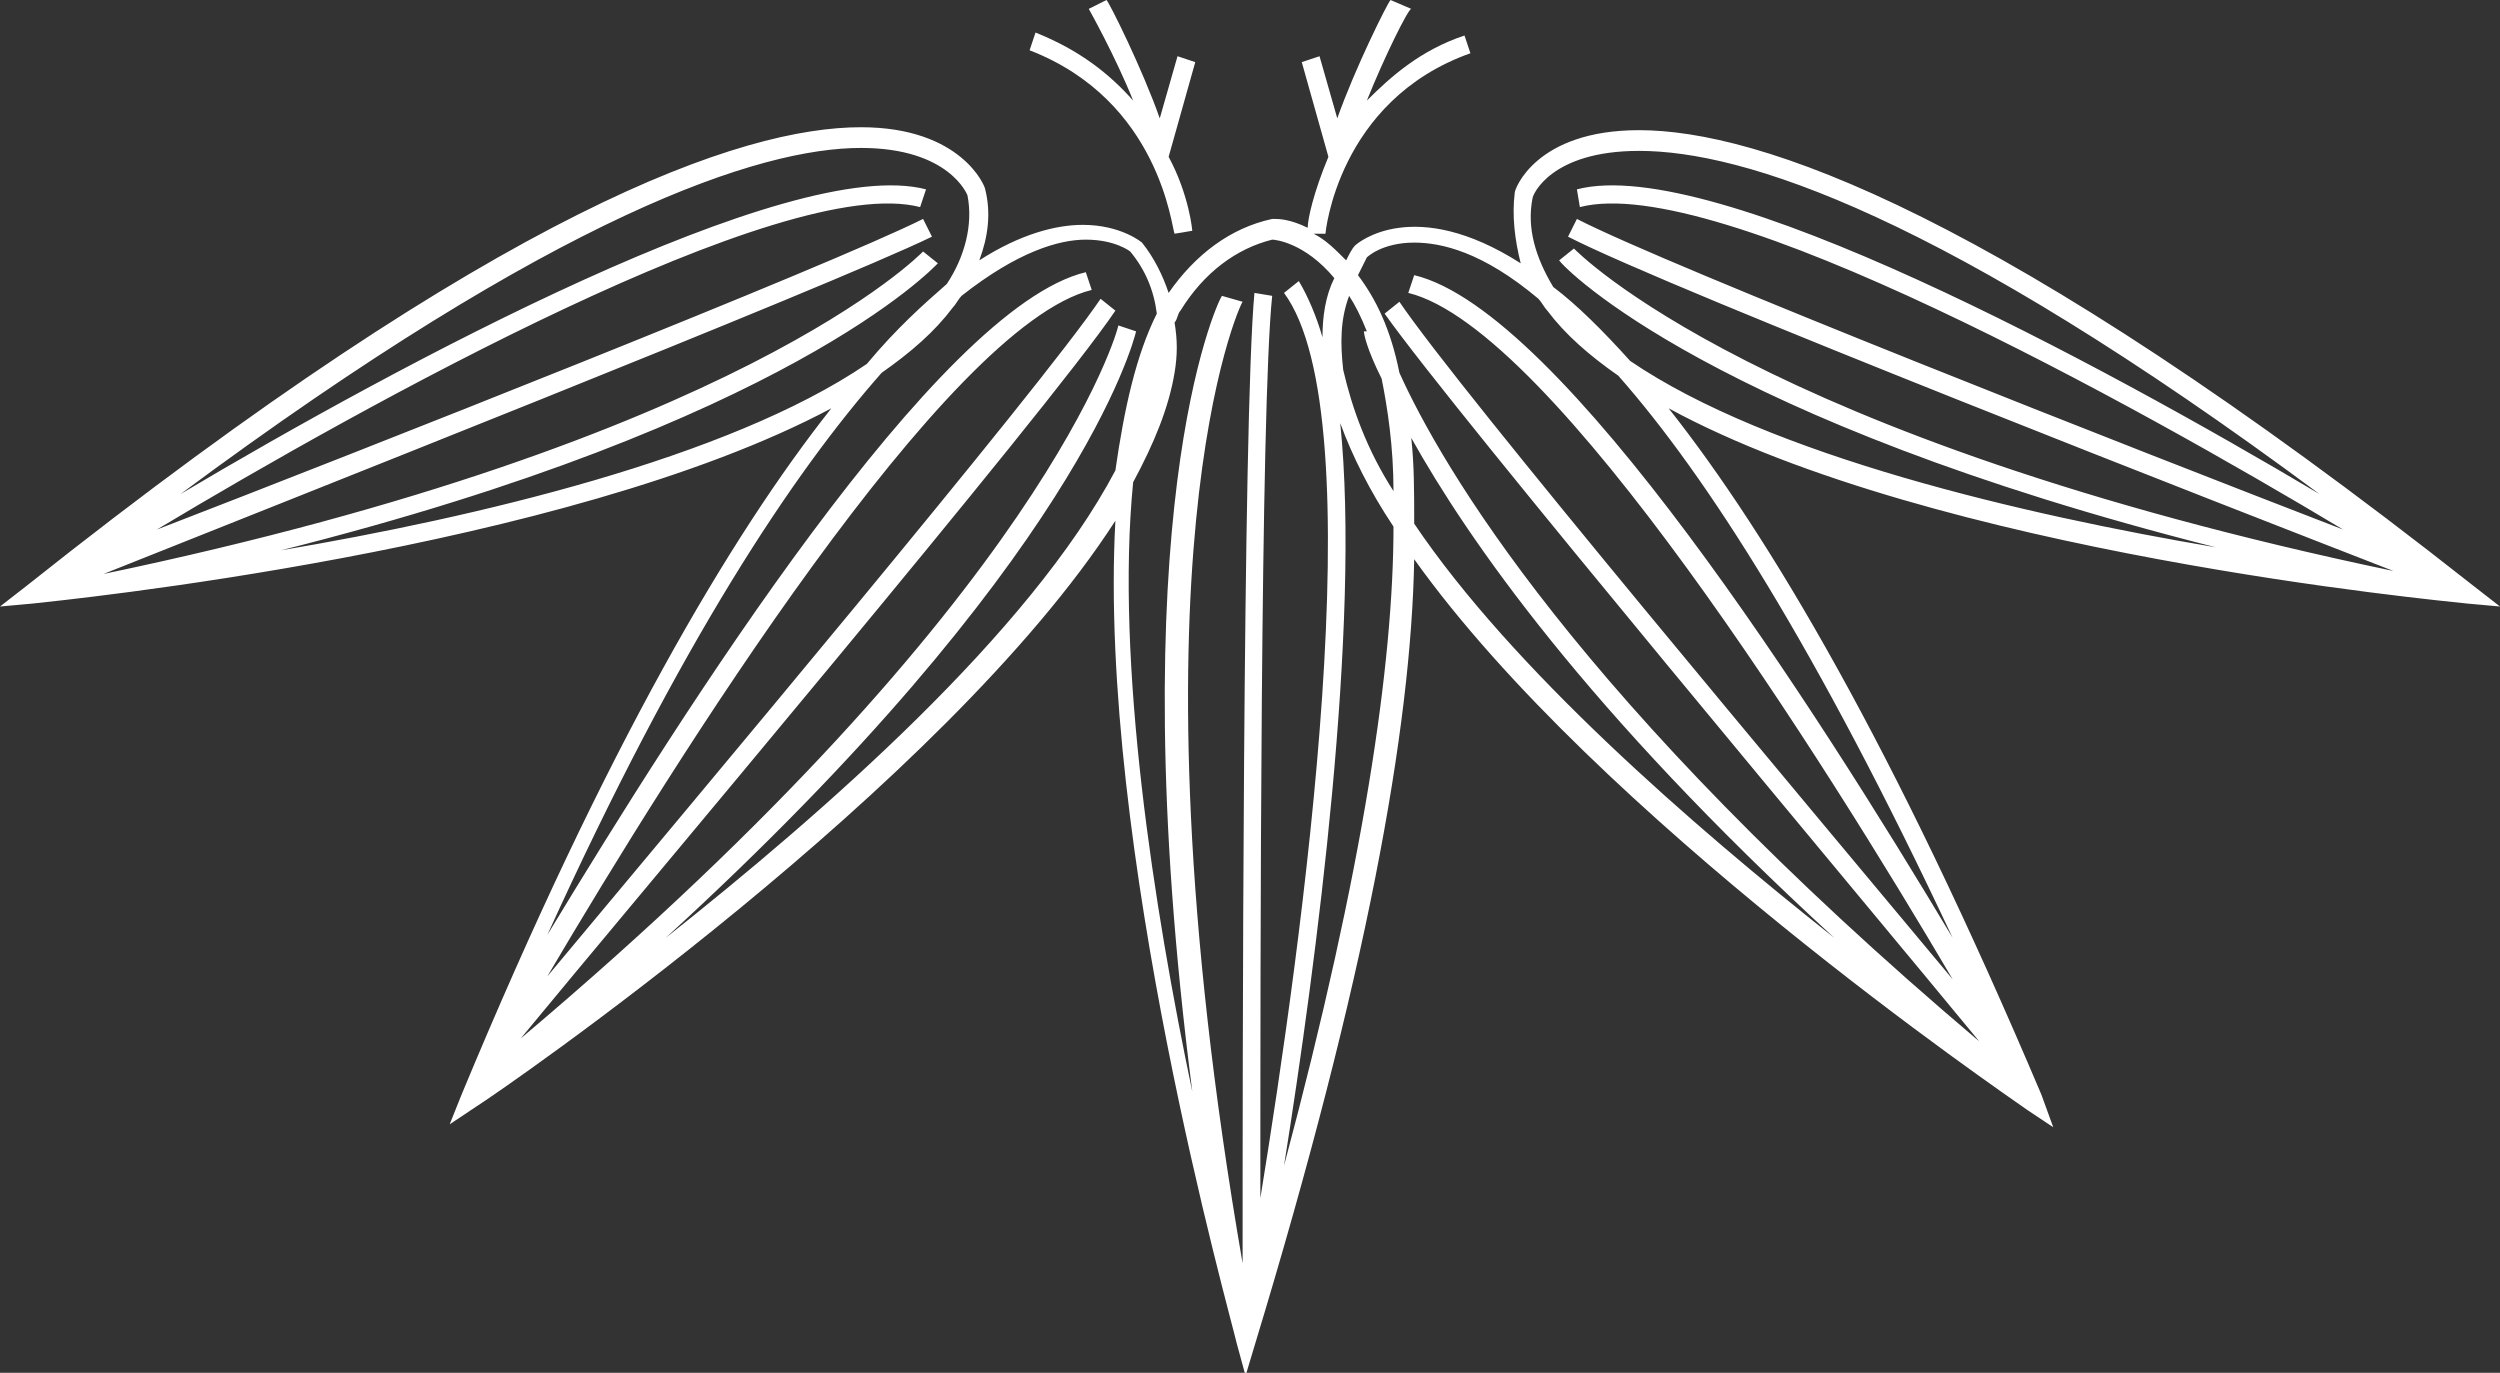 <svg enable-background="new 0 0 84.5 46.4" viewBox="0 0 84.5 46.4" xmlns="http://www.w3.org/2000/svg"><rect x="0" y="0" width="84.5" height="46.4" fill="#333333" stroke="none"/><g fill="#fff"><path d="m84.5 20.5-.9-.7c-16.1-12.7-24.2-15.4-28.2-15.4-3.5 0-4.2 2-4.2 2.1-.1.8 0 1.6.2 2.4-3.6-2.3-5.5-.7-5.6-.6s-.2.3-.3.5c-.4-.4-.7-.7-1.1-.9h.4s.4-4.5 4.9-6.1l-.2-.6c-1.5.5-2.5 1.4-3.3 2.2.6-1.5 1.4-3.1 1.5-3.1l-.7-.3c-.1.1-1.2 2.3-1.8 4l-.6-2.1-.6.2.9 3.2c-.5 1.2-.7 2.1-.7 2.4-.6-.3-1-.3-1.1-.3h-.1c-1.4.3-2.6 1.2-3.5 2.5-.2-.6-.5-1.2-.9-1.7 0 0-.7-.6-2-.6-.9 0-2.1.3-3.5 1.2.3-.8.4-1.6.2-2.4 0-.1-.8-2.1-4.2-2.1-4 0-12.1 2.7-28.2 15.5l-.9.7 1.1-.1c.9-.1 18-1.8 27-6.6-3.4 4.3-7.6 11.4-12.5 23.2l-.4 1 .9-.6c.8-.5 15.8-10.8 21.6-19.8-.6 11 3.9 26.9 4.1 27.8l.3 1.1.3-1c3.8-12.5 5.3-20.9 5.4-26.6 6.2 8.7 20 18.1 20.7 18.6l.9.6-.4-1.1c-5-11.8-9.2-18.9-12.6-23.2 9 4.9 26.1 6.5 27 6.6zm-37.8-7.7c.2 1 .4 2.3.4 3.8-.9-1.4-1.4-2.8-1.7-4.1-.1-.9-.1-1.7.2-2.5.2.3.4.7.6 1.2h-.1c0 .1.1.6.6 1.6zm-37.2 5.8c17.1-4.3 22-9.5 22.2-9.7l-.5-.4c-.1.1-6.2 6.4-27.7 10.9 5.5-2.2 24.5-9.7 28-11.4l-.3-.6c-3.2 1.6-18.9 7.8-25.9 10.5 7-4.2 21.2-12.1 25.8-10.9l.2-.6c-4.6-1.2-17.8 5.9-25.2 10.3 12.8-9.5 19.6-11.7 23-11.7 3 0 3.6 1.6 3.6 1.6.2 1-.1 2.1-.7 3-.8.7-1.7 1.5-2.7 2.7-4.7 3.2-13.3 5.2-19.8 6.3zm13 13.1c13.9-12.7 15.8-20.1 15.9-20.5l-.6-.2c0 .1-2.4 9.1-20.2 24.1 3.7-4.5 17.8-21.2 20.1-24.6l-.5-.4c-2.1 3.1-13.7 16.9-18.7 22.9 4.3-7.3 13.5-22 18.4-23.2l-.2-.6c-5 1.2-13.6 14.8-18.2 22.4 4.5-9.9 8.3-15.6 11.3-19 1-.7 1.8-1.4 2.4-2.2.1-.1.2-.3.3-.4 1.9-1.5 3.3-1.9 4.2-1.9 1 0 1.5.4 1.5.4.5.6.8 1.3.9 2.1-.7 1.4-1.1 3.2-1.4 5.3-2.9 5.5-9.9 11.6-15.2 15.8zm16.5-19c-.1.4-.2.7-.3 1.1.1-.4.2-.7.3-1.1zm-.7 3.6c.7-1.3 1.2-2.5 1.4-3.7.1-.6.1-1.1 0-1.7.1-.1.1-.3.2-.4.8-1.3 1.9-2.1 3.1-2.4.1 0 1.1.1 2.1 1.3-.3.6-.4 1.3-.4 2-.2-.7-.5-1.4-.8-1.9l-.5.4c3.1 4.2.6 22-.8 30.6 0-8 0-26.7.4-30.5l-.6-.1c-.4 4.3-.4 27-.4 32.8-4.1-23.7-.1-32.4 0-32.5l-.7-.2c-.2.3-3.5 7.5-1 26.9-1.3-6.2-2.6-14.5-2-20.6zm5.1 23.1c1.1-6.9 2.6-18.3 1.9-25.1.4 1.1 1 2.3 1.8 3.5 0 4.6-1 11.5-3.7 21.6zm4.4-21.7c0-1.1 0-2-.1-2.9 1.9 3.4 5.9 9.2 14.3 16.9-4.8-3.8-10.9-9.1-14.2-14zm18.2 14c-4.6-7.7-13.2-21.2-18.2-22.4l-.2.6c4.9 1.2 14.1 15.9 18.4 23.2-5-6-16.6-19.8-18.7-22.9l-.5.4c2.4 3.4 16.4 20.1 20.1 24.6-13.6-11.5-18.2-19.5-19.6-22.6-.3-1.5-.8-2.5-1.4-3.3.1-.2.2-.4.3-.6 0 0 .5-.5 1.6-.5.9 0 2.3.3 4.2 1.9.1.1.2.3.3.4.6.8 1.4 1.5 2.4 2.2 3 3.4 6.7 9.2 11.3 19zm-13.5-22c-.6-1-.9-2-.7-3 0-.1.6-1.6 3.6-1.6 3.5 0 10.2 2.1 23 11.6-7.4-4.4-20.5-11.5-25.1-10.3l.1.6c4.6-1.2 18.8 6.7 25.8 10.9-7-2.7-22.8-8.9-25.9-10.5l-.3.6c3.5 1.8 22.5 9.2 27.9 11.3-21.5-4.5-27.6-10.8-27.7-10.9l-.5.4c.2.3 5.2 5.4 22.2 9.7-6.5-1.1-15.1-3.1-19.8-6.3-.9-1-1.8-1.9-2.6-2.5z"/><path d="m39.7 7.9.6-.1s-.1-1.2-.8-2.5l.9-3.2-.6-.2-.6 2.1c-.6-1.7-1.7-3.9-1.8-4l-.6.3s.9 1.6 1.5 3.1c-.8-.9-1.8-1.7-3.3-2.3l-.2.6c4.4 1.7 4.8 6 4.9 6.2z"/></g></svg>